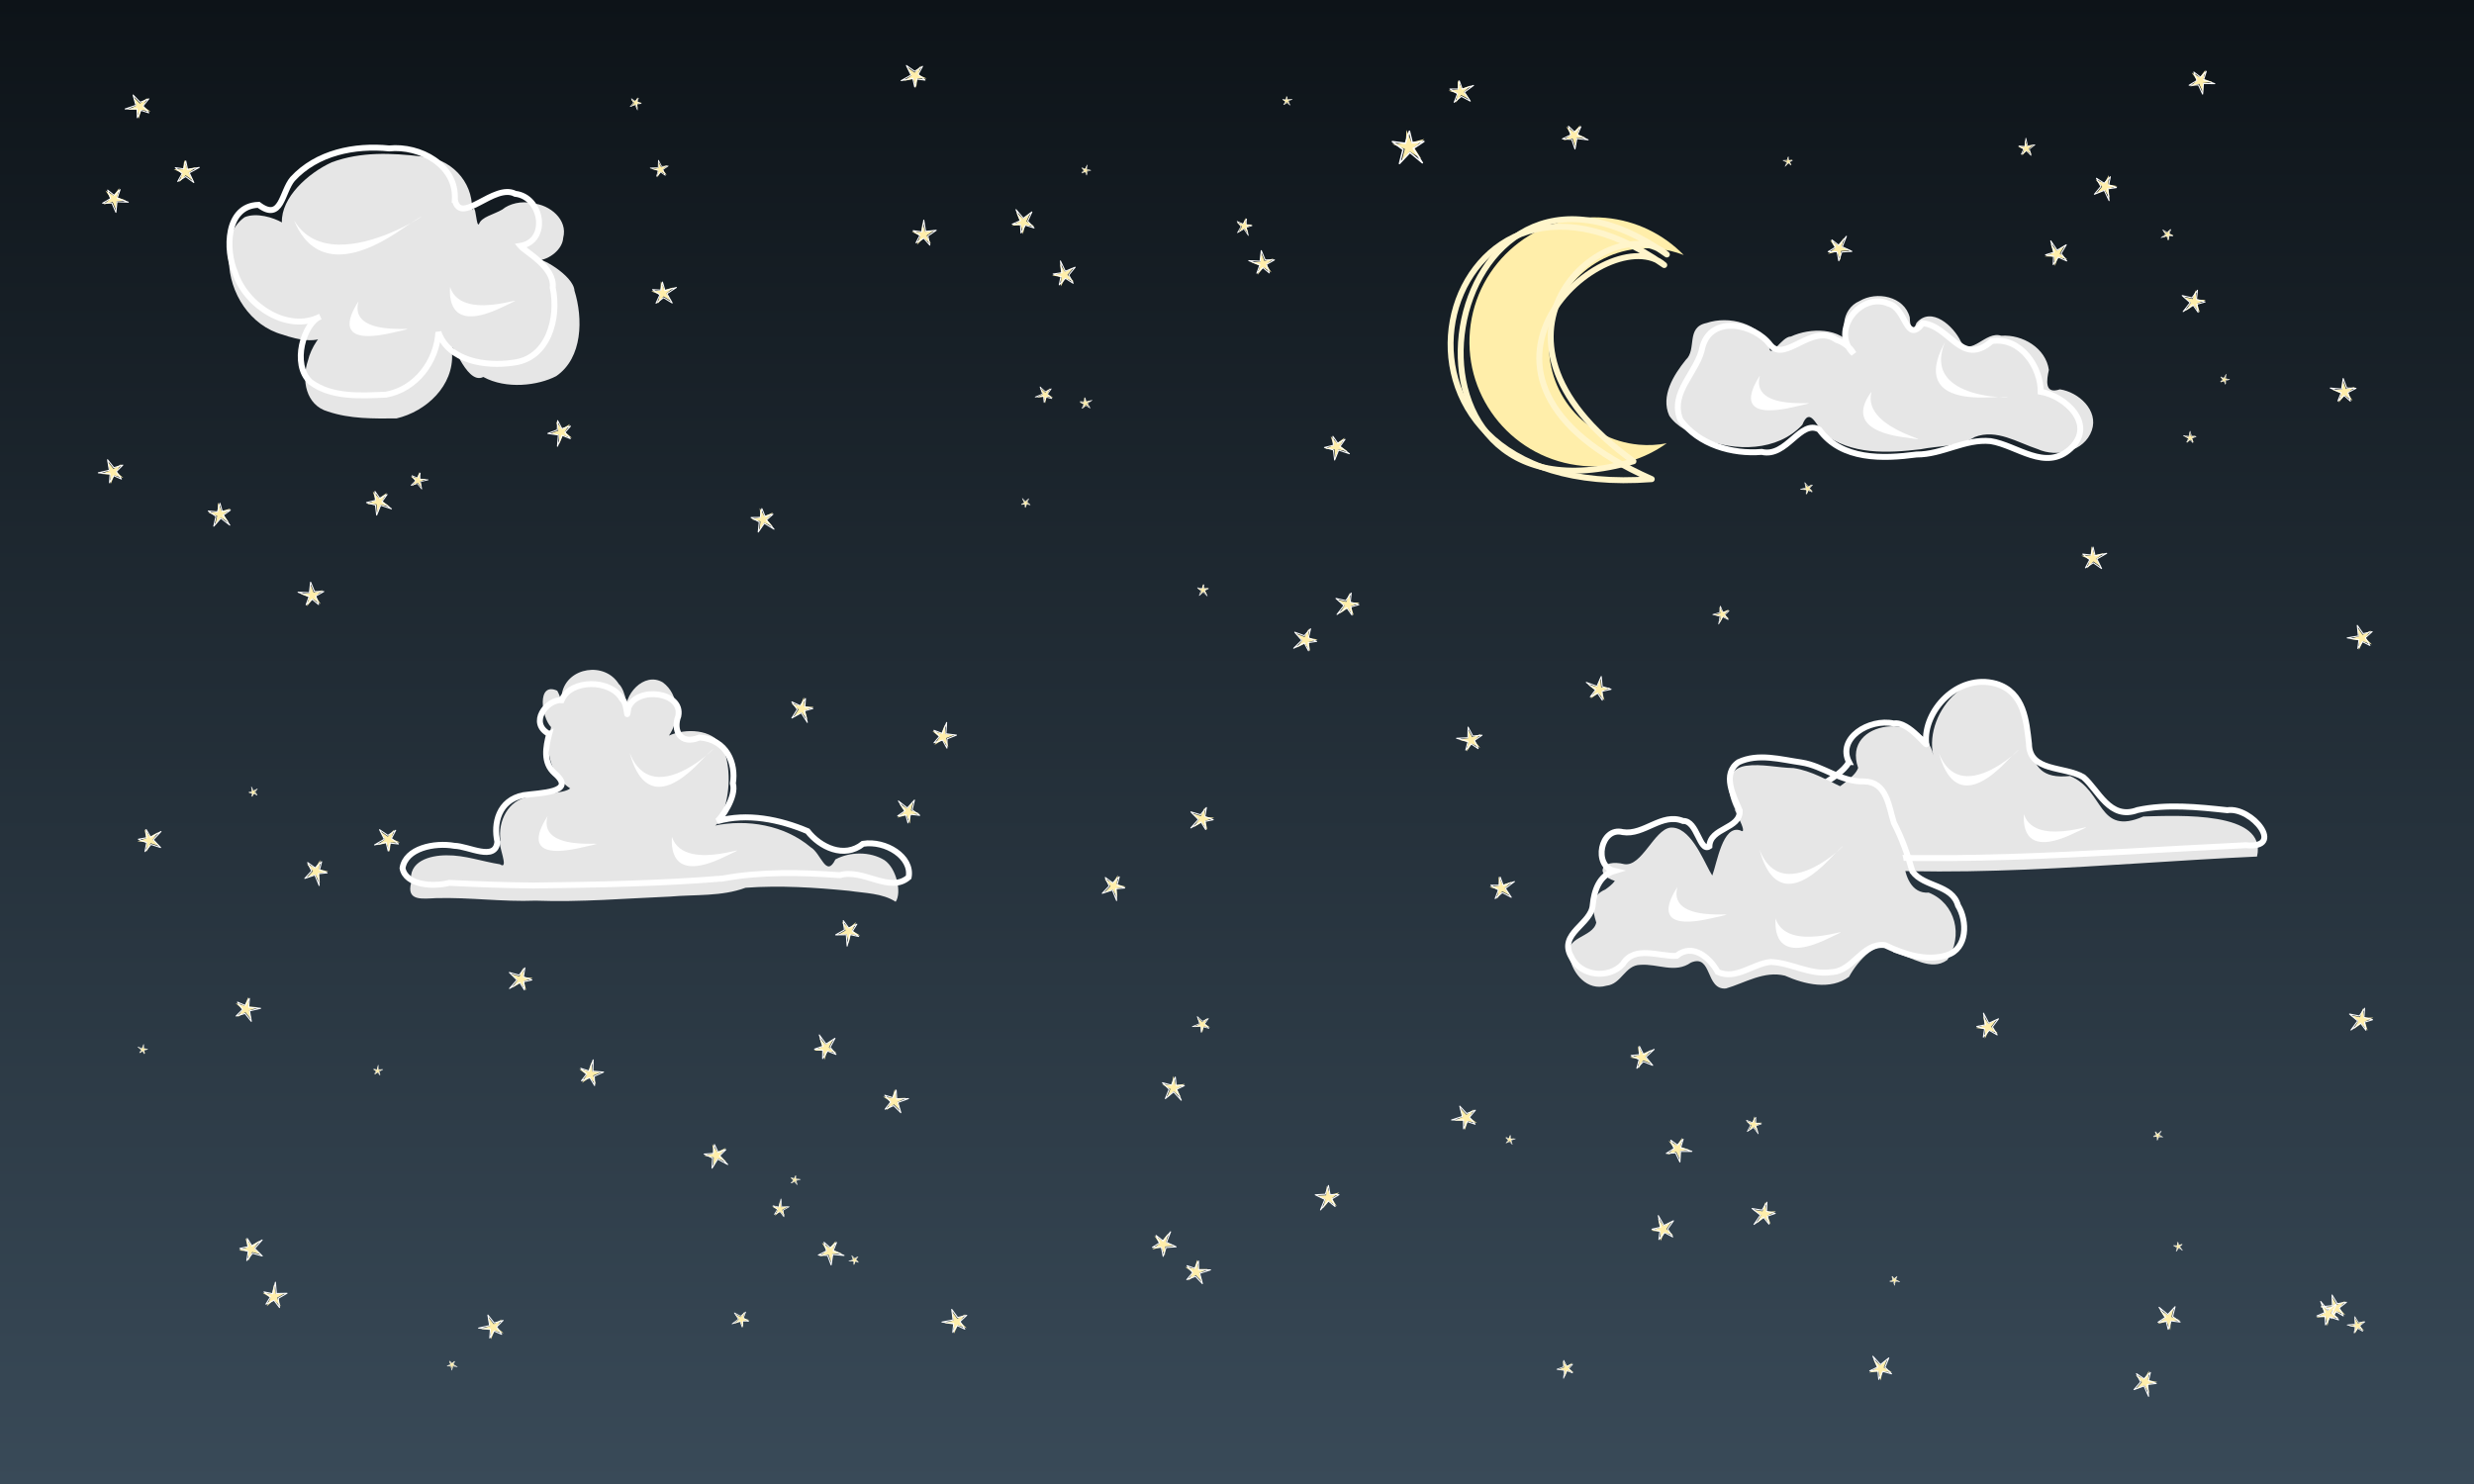 <?xml version="1.0" encoding="UTF-8" standalone="no"?>
<!-- Created with Inkscape (http://www.inkscape.org/) -->

<svg
   xmlns:dc="http://purl.org/dc/elements/1.1/"
   xmlns:cc="http://creativecommons.org/ns#"
   xmlns:rdf="http://www.w3.org/1999/02/22-rdf-syntax-ns#"
   xmlns:svg="http://www.w3.org/2000/svg"
   xmlns="http://www.w3.org/2000/svg"
   xmlns:xlink="http://www.w3.org/1999/xlink"
   xmlns:sodipodi="http://sodipodi.sourceforge.net/DTD/sodipodi-0.dtd"
   xmlns:inkscape="http://www.inkscape.org/namespaces/inkscape"
   width="2500"
   height="1500.182"
   id="svg4293"
   version="1.1"
   inkscape:version="0.47 r22583"
   sodipodi:docname="sky1.svgz"
   inkscape:export-filename="/home/yekcim/Bureau/sky1.png"
   inkscape:export-xdpi="90"
   inkscape:export-ydpi="90">
  <defs
     id="defs4295">
    <inkscape:perspective
       sodipodi:type="inkscape:persp3d"
       inkscape:vp_x="0 : 750.091 : 1"
       inkscape:vp_y="0 : 1000 : 0"
       inkscape:vp_z="2500 : 750.091 : 1"
       inkscape:persp3d-origin="1250 : 500.06067 : 1"
       id="perspective159" />
    <linearGradient
       inkscape:collect="always"
       xlink:href="#linearGradient4847"
       id="linearGradient4853"
       x1="-405.587"
       y1="1363.918"
       x2="-405.587"
       y2="-136.264"
       gradientUnits="userSpaceOnUse"
       gradientTransform="translate(2678.688,-1572.273)" />
    <linearGradient
       id="linearGradient4847">
      <stop
         style="stop-color:#394a58;stop-opacity:1;"
         offset="0"
         id="stop4849" />
      <stop
         style="stop-color:#0d1318;stop-opacity:1;"
         offset="1"
         id="stop4851" />
    </linearGradient>
    <filter
       color-interpolation-filters="sRGB"
       inkscape:collect="always"
       id="filter4102-5">
      <feGaussianBlur
         inkscape:collect="always"
         stdDeviation="6.187"
         id="feGaussianBlur4104-8" />
    </filter>
    <filter
       inkscape:collect="always"
       id="filter4094"
       x="-0.042"
       width="1.084"
       y="-0.106"
       height="1.211"
       color-interpolation-filters="sRGB">
      <feGaussianBlur
         inkscape:collect="always"
         stdDeviation="8.465"
         id="feGaussianBlur4096" />
    </filter>
    <filter
       inkscape:collect="always"
       id="filter4090"
       x="-0.041"
       width="1.082"
       y="-0.112"
       height="1.223"
       color-interpolation-filters="sRGB">
      <feGaussianBlur
         inkscape:collect="always"
         stdDeviation="7.374"
         id="feGaussianBlur4092" />
    </filter>
    <filter
       color-interpolation-filters="sRGB"
       inkscape:collect="always"
       id="filter4086-2">
      <feGaussianBlur
         inkscape:collect="always"
         stdDeviation="7.71"
         id="feGaussianBlur4088-3" />
    </filter>
    <filter
       inkscape:collect="always"
       id="filter4086"
       color-interpolation-filters="sRGB">
      <feGaussianBlur
         inkscape:collect="always"
         stdDeviation="7.71"
         id="feGaussianBlur4088" />
    </filter>
  </defs>
  <sodipodi:namedview
     id="base"
     pagecolor="#ffffff"
     bordercolor="#666666"
     borderopacity="1.0"
     inkscape:pageopacity="0.0"
     inkscape:pageshadow="2"
     inkscape:zoom="0.45794443"
     inkscape:cx="1250"
     inkscape:cy="750.091"
     inkscape:document-units="px"
     inkscape:current-layer="layer1"
     showgrid="false"
     inkscape:window-width="1280"
     inkscape:window-height="951"
     inkscape:window-x="0"
     inkscape:window-y="24"
     inkscape:window-maximized="1" />
  <g
     inkscape:label="Calque 1"
     inkscape:groupmode="layer"
     id="layer1"
     transform="translate(830,203.443)">
    <g
       transform="translate(-1853.101,1505.094)"
       id="g5414">
      <rect
         y="-1708.537"
         x="1023.101"
         height="1500.182"
         width="2500"
         id="rect4401"
         style="color:#000000;fill:url(#linearGradient4853);fill-opacity:1;fill-rule:nonzero;stroke:none;stroke-width:6;marker:none;visibility:visible;display:inline;overflow:visible;enable-background:accumulate" />
      <g
         inkscape:tile-y0="-65.230574"
         inkscape:tile-x0="-1538.5158"
         inkscape:tile-h="49.48584"
         inkscape:tile-w="46.787022"
         inkscape:tile-cy="-41.27536"
         inkscape:tile-cx="-1514.7821"
         transform="matrix(0.34,0,0,0.34,2579.601,-1880.859)"
         id="g4622">
        <path
           sodipodi:type="star"
           style="color:#000000;fill:#ffeeaa;fill-opacity:1;fill-rule:nonzero;stroke:none;stroke-width:6;marker:none;visibility:visible;display:inline;overflow:visible;filter:url(#filter4102-5);enable-background:accumulate"
           id="path4597"
           sodipodi:sides="5"
           sodipodi:cx="-480.2775"
           sodipodi:cy="852.24652"
           sodipodi:r1="141.50311"
           sodipodi:r2="40.773224"
           sodipodi:arg1="0.78539816"
           sodipodi:arg2="1.4137167"
           inkscape:flatsided="false"
           inkscape:rounded="0"
           inkscape:randomized="0"
           d="m -380.22,952.304 -93.679,-59.787 -70.619,85.809 27.912,-107.57 -103.432,-40.647 110.93,-6.695 6.695,-110.93 40.647,103.432 107.57,-27.912 -85.809,70.619 59.787,93.679 z"
           transform="matrix(0.357,0,0,0.357,-218.29,638.874)" />
        <path
           style="color:#000000;fill:none;stroke:#ffffff;stroke-width:4.408;stroke-linecap:butt;stroke-linejoin:round;stroke-miterlimit:4;stroke-opacity:1;stroke-dasharray:none;stroke-dashoffset:0;marker:none;visibility:visible;display:inline;overflow:visible;enable-background:accumulate"
           d="m -389.027,896.888 -12.056,36.031 -38.489,-5.042 31.631,23.616 -10.621,41.482 30.937,-32.912 37.015,30.647 -26.954,-42.37 31.523,-20.942 -34.531,4.068 -8.456,-34.577 z"
           id="path4599"
           sodipodi:nodetypes="ccccccccccc" />
      </g>
      <use
         height="1052.362"
         width="744.094"
         style="fill:#a40000;stroke:#a40000;stroke-width:3.571"
         id="use4626"
         transform="matrix(-0.262,-0.098,0.098,-0.262,2073.021,-1076.65)"
         xlink:href="#g4622"
         inkscape:tiled-clone-of="#g4622"
         y="0"
         x="0" />
      <use
         height="1052.362"
         width="744.094"
         style="fill:#a40f00;stroke:#a40f00;stroke-width:1.429"
         id="use4628"
         transform="matrix(-0.069,0.697,-0.697,-0.069,1424.019,-2874.758)"
         xlink:href="#g4622"
         inkscape:tiled-clone-of="#g4622"
         y="0"
         x="0" />
      <use
         height="1052.362"
         width="744.094"
         style="fill:#a41e00;stroke:#a41e00;stroke-width:1.429"
         id="use4630"
         transform="matrix(0.538,-0.448,0.448,0.538,2100.79,1388.18)"
         xlink:href="#g4622"
         inkscape:tiled-clone-of="#g4622"
         y="0"
         x="0" />
      <use
         height="1052.362"
         width="744.094"
         style="fill:#a42c00;stroke:#a42c00;stroke-width:3.571"
         id="use4632"
         transform="matrix(0.107,-0.259,0.259,0.107,2465.609,-805.844)"
         xlink:href="#g4622"
         inkscape:tiled-clone-of="#g4622"
         y="0"
         x="0" />
      <use
         height="1052.362"
         width="744.094"
         style="fill:#a43b00;stroke:#a43b00;stroke-width:2.041"
         id="use4634"
         transform="matrix(-0.367,0.325,-0.325,-0.367,2081.39,-2905.008)"
         xlink:href="#g4622"
         inkscape:tiled-clone-of="#g4622"
         y="0"
         x="0" />
      <use
         height="1052.362"
         width="744.094"
         style="fill:#a44a00;stroke:#a44a00;stroke-width:1.429"
         id="use4636"
         transform="matrix(-0.646,-0.269,0.269,-0.646,5032.201,-1020.034)"
         xlink:href="#g4622"
         inkscape:tiled-clone-of="#g4622"
         y="0"
         x="0" />
      <use
         height="1052.362"
         width="744.094"
         style="fill:#a45900;stroke:#a45900;stroke-width:1.429"
         id="use4638"
         transform="matrix(-0.7,0.003,-0.003,-0.7,4922.512,-1475.313)"
         xlink:href="#g4622"
         inkscape:tiled-clone-of="#g4622"
         y="0"
         x="0" />
      <use
         height="1052.362"
         width="744.094"
         style="fill:#a46700;stroke:#a46700;stroke-width:1.429"
         id="use4640"
         transform="matrix(-0.519,0.469,-0.469,-0.519,3047.794,-2917.579)"
         xlink:href="#g4622"
         inkscape:tiled-clone-of="#g4622"
         y="0"
         x="0" />
      <use
         height="1052.362"
         width="744.094"
         style="fill:#a47600;stroke:#a47600;stroke-width:2.041"
         id="use4642"
         transform="matrix(-0.344,-0.349,0.349,-0.344,3197.53,-169.067)"
         xlink:href="#g4622"
         inkscape:tiled-clone-of="#g4622"
         y="0"
         x="0" />
      <use
         height="1052.362"
         width="744.094"
         style="fill:#a48500;stroke:#a48500;stroke-width:1.429"
         id="use4644"
         transform="matrix(-0.562,0.418,-0.418,-0.562,2061.663,-3006.157)"
         xlink:href="#g4622"
         inkscape:tiled-clone-of="#g4622"
         y="0"
         x="0" />
      <use
         height="1052.362"
         width="744.094"
         style="fill:#a40000;stroke:#a40000;stroke-width:2.041"
         id="use4646"
         transform="matrix(-0.23,0.433,-0.433,-0.23,2125.3,-2091.285)"
         xlink:href="#g4622"
         inkscape:tiled-clone-of="#g4622"
         y="0"
         x="0" />
      <use
         height="1052.362"
         width="744.094"
         style="fill:#a40f00;stroke:#a40f00;stroke-width:2.857"
         id="use4648"
         transform="matrix(-0.087,0.339,-0.339,-0.087,2897.504,-2436.673)"
         xlink:href="#g4622"
         inkscape:tiled-clone-of="#g4622"
         y="0"
         x="0" />
      <use
         height="1052.362"
         width="744.094"
         style="fill:#a41e00;stroke:#a41e00;stroke-width:1.429"
         id="use4650"
         transform="matrix(-0.659,0.235,-0.235,-0.659,3884.679,-2614.475)"
         xlink:href="#g4622"
         inkscape:tiled-clone-of="#g4622"
         y="0"
         x="0" />
      <use
         height="1052.362"
         width="744.094"
         style="fill:#a42c00;stroke:#a42c00;stroke-width:1.429"
         id="use4652"
         transform="matrix(0.245,-0.656,0.656,0.245,3561.993,843.071)"
         xlink:href="#g4622"
         inkscape:tiled-clone-of="#g4622"
         y="0"
         x="0" />
      <use
         height="1052.362"
         width="744.094"
         style="fill:#a43b00;stroke:#a43b00;stroke-width:1.429"
         id="use4654"
         transform="matrix(-0.49,-0.5,0.5,-0.49,3279.012,61.134)"
         xlink:href="#g4622"
         inkscape:tiled-clone-of="#g4622"
         y="0"
         x="0" />
      <use
         height="1052.362"
         width="744.094"
         style="fill:#a44a00;stroke:#a44a00;stroke-width:1.429"
         id="use4656"
         transform="matrix(0.018,-0.7,0.7,0.018,2324.529,1294.863)"
         xlink:href="#g4622"
         inkscape:tiled-clone-of="#g4622"
         y="0"
         x="0" />
      <use
         height="1052.362"
         width="744.094"
         style="fill:#a45900;stroke:#a45900;stroke-width:2.041"
         id="use4658"
         transform="matrix(-0.227,0.434,-0.434,-0.227,1957.612,-2725.552)"
         xlink:href="#g4622"
         inkscape:tiled-clone-of="#g4622"
         y="0"
         x="0" />
      <use
         height="1052.362"
         width="744.094"
         style="fill:#a46700;stroke:#a46700;stroke-width:1.429"
         id="use4660"
         transform="matrix(-0.689,-0.124,0.124,-0.689,3936.467,-2255.358)"
         xlink:href="#g4622"
         inkscape:tiled-clone-of="#g4622"
         y="0"
         x="0" />
      <use
         height="1052.362"
         width="744.094"
         style="fill:#a47600;stroke:#a47600;stroke-width:1.429"
         id="use4662"
         transform="matrix(-0.457,0.531,-0.531,-0.457,3699.539,-3075.865)"
         xlink:href="#g4622"
         inkscape:tiled-clone-of="#g4622"
         y="0"
         x="0" />
      <use
         height="1052.362"
         width="744.094"
         style="fill:#a48500;stroke:#a48500;stroke-width:1.429"
         id="use4664"
         transform="matrix(-0.679,-0.172,0.172,-0.679,3787.196,-1287.665)"
         xlink:href="#g4622"
         inkscape:tiled-clone-of="#g4622"
         y="0"
         x="0" />
      <use
         height="1052.362"
         width="744.094"
         style="fill:#a40000;stroke:#a40000;stroke-width:1.429"
         id="use4666"
         transform="matrix(-0.56,0.42,-0.42,-0.56,3014.351,-3343.096)"
         xlink:href="#g4622"
         inkscape:tiled-clone-of="#g4622"
         y="0"
         x="0" />
      <use
         height="1052.362"
         width="744.094"
         style="fill:#a40f00;stroke:#a40f00;stroke-width:1.429"
         id="use4668"
         transform="matrix(0.354,-0.604,0.604,0.354,2002.711,1434.582)"
         xlink:href="#g4622"
         inkscape:tiled-clone-of="#g4622"
         y="0"
         x="0" />
      <use
         height="1052.362"
         width="744.094"
         style="fill:#a41e00;stroke:#a41e00;stroke-width:3.571"
         id="use4670"
         transform="matrix(-0.057,-0.274,0.274,-0.057,3770.434,20.685)"
         xlink:href="#g4622"
         inkscape:tiled-clone-of="#g4622"
         y="0"
         x="0" />
      <use
         height="1052.362"
         width="744.094"
         style="fill:#a42c00;stroke:#a42c00;stroke-width:1.429"
         id="use4672"
         transform="matrix(0.556,-0.426,0.426,0.556,442.51,402.407)"
         xlink:href="#g4622"
         inkscape:tiled-clone-of="#g4622"
         y="0"
         x="0" />
      <use
         height="1052.362"
         width="744.094"
         style="fill:#a43b00;stroke:#a43b00;stroke-width:1.429"
         id="use4674"
         transform="matrix(0.258,-0.651,0.651,0.258,1594.784,460.777)"
         xlink:href="#g4622"
         inkscape:tiled-clone-of="#g4622"
         y="0"
         x="0" />
      <use
         height="1052.362"
         width="744.094"
         style="fill:#a44a00;stroke:#a44a00;stroke-width:1.429"
         id="use4676"
         transform="matrix(0.693,-0.101,0.101,0.693,256.123,144.842)"
         xlink:href="#g4622"
         inkscape:tiled-clone-of="#g4622"
         y="0"
         x="0" />
      <use
         height="1052.362"
         width="744.094"
         style="fill:#a45900;stroke:#a45900;stroke-width:1.429"
         id="use4678"
         transform="matrix(-0.24,0.657,-0.657,-0.24,977.686,-2841.561)"
         xlink:href="#g4622"
         inkscape:tiled-clone-of="#g4622"
         y="0"
         x="0" />
      <use
         height="1052.362"
         width="744.094"
         style="fill:#a46700;stroke:#a46700;stroke-width:1.429"
         id="use4680"
         transform="matrix(0.653,-0.252,0.252,0.653,201.075,434.044)"
         xlink:href="#g4622"
         inkscape:tiled-clone-of="#g4622"
         y="0"
         x="0" />
      <use
         height="1052.362"
         width="744.094"
         style="fill:#a47600;stroke:#a47600;stroke-width:3.571"
         id="use4682"
         transform="matrix(0.081,0.268,-0.268,0.081,2213.836,-2074.627)"
         xlink:href="#g4622"
         inkscape:tiled-clone-of="#g4622"
         y="0"
         x="0" />
      <use
         height="1052.362"
         width="744.094"
         style="fill:#a48500;stroke:#a48500;stroke-width:2.041"
         id="use4684"
         transform="matrix(-0.344,0.349,-0.349,-0.344,3702.486,-1759.134)"
         xlink:href="#g4622"
         inkscape:tiled-clone-of="#g4622"
         y="0"
         x="0" />
      <use
         height="1052.362"
         width="744.094"
         style="fill:#a40000;stroke:#a40000;stroke-width:1.429"
         id="use4686"
         transform="matrix(-0.221,-0.664,0.664,-0.221,3774.945,829)"
         xlink:href="#g4622"
         inkscape:tiled-clone-of="#g4622"
         y="0"
         x="0" />
      <use
         height="1052.362"
         width="744.094"
         style="fill:#a40f00;stroke:#a40f00;stroke-width:1.429"
         id="use4688"
         transform="matrix(-0.492,0.498,-0.498,-0.492,3810.267,-2372.602)"
         xlink:href="#g4622"
         inkscape:tiled-clone-of="#g4622"
         y="0"
         x="0" />
      <use
         height="1052.362"
         width="744.094"
         style="fill:#a41e00;stroke:#a41e00;stroke-width:1.429"
         id="use4690"
         transform="matrix(0.018,0.7,-0.7,0.018,2104.124,-3088.09)"
         xlink:href="#g4622"
         inkscape:tiled-clone-of="#g4622"
         y="0"
         x="0" />
      <use
         height="1052.362"
         width="744.094"
         style="fill:#a42c00;stroke:#a42c00;stroke-width:2.041"
         id="use4692"
         transform="matrix(0.476,0.115,-0.115,0.476,1451.135,-110.538)"
         xlink:href="#g4622"
         inkscape:tiled-clone-of="#g4622"
         y="0"
         x="0" />
      <use
         height="1052.362"
         width="744.094"
         style="fill:#a43b00;stroke:#a43b00;stroke-width:3.571"
         id="use4694"
         transform="matrix(0.157,-0.232,0.232,0.157,1803.97,296.757)"
         xlink:href="#g4622"
         inkscape:tiled-clone-of="#g4622"
         y="0"
         x="0" />
      <use
         height="1052.362"
         width="744.094"
         style="fill:#a44a00;stroke:#a44a00;stroke-width:1.429"
         id="use4696"
         transform="matrix(0.062,0.697,-0.697,0.062,1566.839,-2090.112)"
         xlink:href="#g4622"
         inkscape:tiled-clone-of="#g4622"
         y="0"
         x="0" />
      <use
         height="1052.362"
         width="744.094"
         style="fill:#a45900;stroke:#a45900;stroke-width:1.429"
         id="use4698"
         transform="matrix(0.617,0.33,-0.33,0.617,-681.964,-672.793)"
         xlink:href="#g4622"
         inkscape:tiled-clone-of="#g4622"
         y="0"
         x="0" />
      <use
         height="1052.362"
         width="744.094"
         style="fill:#a46700;stroke:#a46700;stroke-width:3.571"
         id="use4700"
         transform="matrix(0.238,-0.147,0.147,0.238,2584.324,316.33)"
         xlink:href="#g4622"
         inkscape:tiled-clone-of="#g4622"
         y="0"
         x="0" />
      <use
         height="1052.362"
         width="744.094"
         style="fill:#a47600;stroke:#a47600;stroke-width:1.429"
         id="use4702"
         transform="matrix(0.039,0.699,-0.699,0.039,2223.572,-2327.033)"
         xlink:href="#g4622"
         inkscape:tiled-clone-of="#g4622"
         y="0"
         x="0" />
      <use
         height="1052.362"
         width="744.094"
         style="fill:#a48500;stroke:#a48500;stroke-width:3.571"
         id="use4704"
         transform="matrix(0.278,-0.033,0.033,0.278,2595.532,65.797)"
         xlink:href="#g4622"
         inkscape:tiled-clone-of="#g4622"
         y="0"
         x="0" />
      <use
         height="1052.362"
         width="744.094"
         style="fill:#a40000;stroke:#a40000;stroke-width:2.041"
         id="use4706"
         transform="matrix(0.242,0.426,-0.426,0.242,1506.662,-1752.23)"
         xlink:href="#g4622"
         inkscape:tiled-clone-of="#g4622"
         y="0"
         x="0" />
      <use
         height="1052.362"
         width="744.094"
         style="fill:#a40f00;stroke:#a40f00;stroke-width:1.429"
         id="use4708"
         transform="matrix(0.614,0.336,-0.336,0.614,121.95,-676.953)"
         xlink:href="#g4622"
         inkscape:tiled-clone-of="#g4622"
         y="0"
         x="0" />
      <use
         height="1052.362"
         width="744.094"
         style="fill:#a41e00;stroke:#a41e00;stroke-width:1.429"
         id="use4710"
         transform="matrix(-0.693,-0.097,0.097,-0.693,4770.474,-1168.99)"
         xlink:href="#g4622"
         inkscape:tiled-clone-of="#g4622"
         y="0"
         x="0" />
      <use
         height="1052.362"
         width="744.094"
         style="fill:#a42c00;stroke:#a42c00;stroke-width:1.429"
         id="use4712"
         transform="matrix(0.653,-0.253,0.253,0.653,1170.647,380.795)"
         xlink:href="#g4622"
         inkscape:tiled-clone-of="#g4622"
         y="0"
         x="0" />
      <use
         height="1052.362"
         width="744.094"
         style="fill:#a43b00;stroke:#a43b00;stroke-width:2.041"
         id="use4714"
         transform="matrix(-0.385,-0.302,0.302,-0.385,4483.801,-1420.245)"
         xlink:href="#g4622"
         inkscape:tiled-clone-of="#g4622"
         y="0"
         x="0" />
      <use
         height="1052.362"
         width="744.094"
         style="fill:#a44a00;stroke:#a44a00;stroke-width:1.429"
         id="use4716"
         transform="matrix(-0.027,0.699,-0.699,-0.027,1213.608,-2633.201)"
         xlink:href="#g4622"
         inkscape:tiled-clone-of="#g4622"
         y="0"
         x="0" />
      <use
         height="1052.362"
         width="744.094"
         style="fill:#a45900;stroke:#a45900;stroke-width:1.429"
         id="use4718"
         transform="matrix(0.633,0.298,-0.298,0.633,1136.822,-1261.611)"
         xlink:href="#g4622"
         inkscape:tiled-clone-of="#g4622"
         y="0"
         x="0" />
      <use
         height="1052.362"
         width="744.094"
         style="fill:#a46700;stroke:#a46700;stroke-width:1.429"
         id="use4720"
         transform="matrix(0.162,-0.681,0.681,0.162,3206.337,1108.223)"
         xlink:href="#g4622"
         inkscape:tiled-clone-of="#g4622"
         y="0"
         x="0" />
      <use
         height="1052.362"
         width="744.094"
         style="fill:#a47600;stroke:#a47600;stroke-width:3.571"
         id="use4722"
         transform="matrix(-0.199,-0.197,0.197,-0.199,2199.028,-454.525)"
         xlink:href="#g4622"
         inkscape:tiled-clone-of="#g4622"
         y="0"
         x="0" />
      <use
         height="1052.362"
         width="744.094"
         style="fill:#a48500;stroke:#a48500;stroke-width:1.429"
         id="use4724"
         transform="matrix(0.207,0.669,-0.669,0.207,815.244,-1811.983)"
         xlink:href="#g4622"
         inkscape:tiled-clone-of="#g4622"
         y="0"
         x="0" />
      <use
         height="1052.362"
         width="744.094"
         style="fill:#a40000;stroke:#a40000;stroke-width:2.857"
         id="use4726"
         transform="matrix(0.096,-0.337,0.337,0.096,2410.751,-326.565)"
         xlink:href="#g4622"
         inkscape:tiled-clone-of="#g4622"
         y="0"
         x="0" />
      <use
         height="1052.362"
         width="744.094"
         style="fill:#a40f00;stroke:#a40f00;stroke-width:2.857"
         id="use4728"
         transform="matrix(0.312,0.158,-0.158,0.312,655.633,-1504.38)"
         xlink:href="#g4622"
         inkscape:tiled-clone-of="#g4622"
         y="0"
         x="0" />
      <use
         height="1052.362"
         width="744.094"
         style="fill:#a41e00;stroke:#a41e00;stroke-width:1.429"
         id="use4730"
         transform="matrix(-0.016,0.7,-0.7,-0.016,496.565,-2456.371)"
         xlink:href="#g4622"
         inkscape:tiled-clone-of="#g4622"
         y="0"
         x="0" />
      <use
         height="1052.362"
         width="744.094"
         style="fill:#a42c00;stroke:#a42c00;stroke-width:1.429"
         id="use4732"
         transform="matrix(-0.672,-0.196,0.196,-0.672,5051.4,-2020.434)"
         xlink:href="#g4622"
         inkscape:tiled-clone-of="#g4622"
         y="0"
         x="0" />
      <use
         height="1052.362"
         width="744.094"
         style="fill:#a43b00;stroke:#a43b00;stroke-width:1.429"
         id="use4734"
         transform="matrix(0.687,-0.137,0.137,0.687,279.654,866.32)"
         xlink:href="#g4622"
         inkscape:tiled-clone-of="#g4622"
         y="0"
         x="0" />
      <use
         height="1052.362"
         width="744.094"
         style="fill:#a44a00;stroke:#a44a00;stroke-width:1.429"
         id="use4736"
         transform="matrix(0.546,-0.438,0.438,0.546,2594.036,296.725)"
         xlink:href="#g4622"
         inkscape:tiled-clone-of="#g4622"
         y="0"
         x="0" />
      <use
         height="1052.362"
         width="744.094"
         style="fill:#a45900;stroke:#a45900;stroke-width:1.429"
         id="use4738"
         transform="matrix(-0.634,-0.296,0.296,-0.634,4111.583,-1695.383)"
         xlink:href="#g4622"
         inkscape:tiled-clone-of="#g4622"
         y="0"
         x="0" />
      <use
         height="1052.362"
         width="744.094"
         style="fill:#a46700;stroke:#a46700;stroke-width:1.429"
         id="use4740"
         transform="matrix(-0.425,0.556,-0.556,-0.425,1693.917,-2390.316)"
         xlink:href="#g4622"
         inkscape:tiled-clone-of="#g4622"
         y="0"
         x="0" />
      <use
         height="1052.362"
         width="744.094"
         style="fill:#a47600;stroke:#a47600;stroke-width:1.429"
         id="use4742"
         transform="matrix(-0.527,-0.461,0.461,-0.527,3965.008,-1165.453)"
         xlink:href="#g4622"
         inkscape:tiled-clone-of="#g4622"
         y="0"
         x="0" />
      <use
         height="1052.362"
         width="744.094"
         style="fill:#a48500;stroke:#a48500;stroke-width:2.041"
         id="use4744"
         transform="matrix(-0.114,0.476,-0.476,-0.114,1308.483,-1717.57)"
         xlink:href="#g4622"
         inkscape:tiled-clone-of="#g4622"
         y="0"
         x="0" />
      <use
         height="1052.362"
         width="744.094"
         style="fill:#a40000;stroke:#a40000;stroke-width:1.429"
         id="use4746"
         transform="matrix(0.374,-0.591,0.591,0.374,2238.638,1606.562)"
         xlink:href="#g4622"
         inkscape:tiled-clone-of="#g4622"
         y="0"
         x="0" />
      <use
         height="1052.362"
         width="744.094"
         style="fill:#a40f00;stroke:#a40f00;stroke-width:2.857"
         id="use4748"
         transform="matrix(0.349,0.032,-0.032,0.349,1334.974,-645.968)"
         xlink:href="#g4622"
         inkscape:tiled-clone-of="#g4622"
         y="0"
         x="0" />
      <use
         height="1052.362"
         width="744.094"
         style="fill:#a41e00;stroke:#a41e00;stroke-width:3.571"
         id="use4750"
         transform="matrix(-0.26,0.103,-0.103,-0.26,1642.968,-1305.165)"
         xlink:href="#g4622"
         inkscape:tiled-clone-of="#g4622"
         y="0"
         x="0" />
      <use
         height="1052.362"
         width="744.094"
         style="fill:#a42c00;stroke:#a42c00;stroke-width:1.429"
         id="use4752"
         transform="matrix(-0.688,-0.128,0.128,-0.688,5258.544,-1140.375)"
         xlink:href="#g4622"
         inkscape:tiled-clone-of="#g4622"
         y="0"
         x="0" />
      <use
         height="1052.362"
         width="744.094"
         style="fill:#a43b00;stroke:#a43b00;stroke-width:1.429"
         id="use4754"
         transform="matrix(-0.576,0.398,-0.398,-0.576,4180.596,-3184.884)"
         xlink:href="#g4622"
         inkscape:tiled-clone-of="#g4622"
         y="0"
         x="0" />
      <use
         height="1052.362"
         width="744.094"
         style="fill:#a44a00;stroke:#a44a00;stroke-width:1.429"
         id="use4756"
         transform="matrix(-0.7,0.015,-0.015,-0.7,3630.102,-2016.627)"
         xlink:href="#g4622"
         inkscape:tiled-clone-of="#g4622"
         y="0"
         x="0" />
      <use
         height="1052.362"
         width="744.094"
         style="fill:#a45900;stroke:#a45900;stroke-width:2.857"
         id="use4758"
         transform="matrix(-0.202,0.286,-0.286,-0.202,2897.825,-2229.55)"
         xlink:href="#g4622"
         inkscape:tiled-clone-of="#g4622"
         y="0"
         x="0" />
      <use
         height="1052.362"
         width="744.094"
         style="fill:#a46700;stroke:#a46700;stroke-width:1.429"
         id="use4760"
         transform="matrix(0.694,0.094,-0.094,0.694,364.146,243.819)"
         xlink:href="#g4622"
         inkscape:tiled-clone-of="#g4622"
         y="0"
         x="0" />
      <use
         height="1052.362"
         width="744.094"
         style="fill:#a47600;stroke:#a47600;stroke-width:3.571"
         id="use4762"
         transform="matrix(-0.279,-0.022,0.022,-0.279,2776.568,-1581.45)"
         xlink:href="#g4622"
         inkscape:tiled-clone-of="#g4622"
         y="0"
         x="0" />
      <use
         height="1052.362"
         width="744.094"
         style="fill:#a48500;stroke:#a48500;stroke-width:2.041"
         id="use4764"
         transform="matrix(0.294,-0.392,0.392,0.294,1337.64,194.888)"
         xlink:href="#g4622"
         inkscape:tiled-clone-of="#g4622"
         y="0"
         x="0" />
      <use
         height="1052.362"
         width="744.094"
         style="fill:#a40000;stroke:#a40000;stroke-width:2.041"
         id="use4766"
         transform="matrix(0.279,0.403,-0.403,0.279,1294.387,-876.129)"
         xlink:href="#g4622"
         inkscape:tiled-clone-of="#g4622"
         y="0"
         x="0" />
      <use
         height="1052.362"
         width="744.094"
         style="fill:#a40f00;stroke:#a40f00;stroke-width:1.429"
         id="use4768"
         transform="matrix(0.088,-0.694,0.694,0.088,3549.67,1195.544)"
         xlink:href="#g4622"
         inkscape:tiled-clone-of="#g4622"
         y="0"
         x="0" />
      <use
         height="1052.362"
         width="744.094"
         style="fill:#a41e00;stroke:#a41e00;stroke-width:1.429"
         id="use4770"
         transform="matrix(0.022,0.7,-0.7,0.022,1239.241,-2775.777)"
         xlink:href="#g4622"
         inkscape:tiled-clone-of="#g4622"
         y="0"
         x="0" />
      <use
         height="1052.362"
         width="744.094"
         style="fill:#a42c00;stroke:#a42c00;stroke-width:1.429"
         id="use4772"
         transform="matrix(-0.367,0.596,-0.596,-0.367,1132.332,-3631.46)"
         xlink:href="#g4622"
         inkscape:tiled-clone-of="#g4622"
         y="0"
         x="0" />
      <use
         height="1052.362"
         width="744.094"
         style="fill:#a43b00;stroke:#a43b00;stroke-width:1.429"
         id="use4774"
         transform="matrix(0.626,0.314,-0.314,0.626,1169.225,-103.195)"
         xlink:href="#g4622"
         inkscape:tiled-clone-of="#g4622"
         y="0"
         x="0" />
      <use
         height="1052.362"
         width="744.094"
         style="fill:#a44a00;stroke:#a44a00;stroke-width:1.429"
         id="use4776"
         transform="matrix(-0.251,0.654,-0.654,-0.251,1541.527,-3623.676)"
         xlink:href="#g4622"
         inkscape:tiled-clone-of="#g4622"
         y="0"
         x="0" />
      <use
         height="1052.362"
         width="744.094"
         style="fill:#a45900;stroke:#a45900;stroke-width:1.429"
         id="use4778"
         transform="matrix(0.587,-0.382,0.382,0.587,1773.456,279.003)"
         xlink:href="#g4622"
         inkscape:tiled-clone-of="#g4622"
         y="0"
         x="0" />
      <use
         height="1052.362"
         width="744.094"
         style="fill:#a46700;stroke:#a46700;stroke-width:1.429"
         id="use4780"
         transform="matrix(0.041,-0.699,0.699,0.041,2164.176,915.064)"
         xlink:href="#g4622"
         inkscape:tiled-clone-of="#g4622"
         y="0"
         x="0" />
      <use
         height="1052.362"
         width="744.094"
         style="fill:#a47600;stroke:#a47600;stroke-width:3.571"
         id="use4782"
         transform="matrix(-0.145,-0.239,0.239,-0.145,2847.643,-1177.654)"
         xlink:href="#g4622"
         inkscape:tiled-clone-of="#g4622"
         y="0"
         x="0" />
      <use
         height="1052.362"
         width="744.094"
         style="fill:#a48500;stroke:#a48500;stroke-width:1.429"
         id="use4784"
         transform="matrix(-0.445,0.54,-0.54,-0.445,2236.084,-2387.921)"
         xlink:href="#g4622"
         inkscape:tiled-clone-of="#g4622"
         y="0"
         x="0" />
      <use
         height="1052.362"
         width="744.094"
         style="fill:#a40000;stroke:#a40000;stroke-width:2.041"
         id="use4786"
         transform="matrix(0.47,0.137,-0.137,0.47,916.644,-1081.934)"
         xlink:href="#g4622"
         inkscape:tiled-clone-of="#g4622"
         y="0"
         x="0" />
      <use
         height="1052.362"
         width="744.094"
         style="fill:#a40f00;stroke:#a40f00;stroke-width:3.571"
         id="use4788"
         transform="matrix(0.244,-0.138,0.138,0.244,1097.979,389.357)"
         xlink:href="#g4622"
         inkscape:tiled-clone-of="#g4622"
         y="0"
         x="0" />
      <use
         height="1052.362"
         width="744.094"
         style="fill:#a41e00;stroke:#a41e00;stroke-width:1.429"
         id="use4790"
         transform="matrix(-0.436,-0.548,0.548,-0.436,3541.325,37.891)"
         xlink:href="#g4622"
         inkscape:tiled-clone-of="#g4622"
         y="0"
         x="0" />
      <use
         height="1052.362"
         width="744.094"
         style="fill:#a42c00;stroke:#a42c00;stroke-width:1.429"
         id="use4792"
         transform="matrix(-0.424,0.557,-0.557,-0.424,1305.633,-3255.724)"
         xlink:href="#g4622"
         inkscape:tiled-clone-of="#g4622"
         y="0"
         x="0" />
      <use
         height="1052.362"
         width="744.094"
         style="fill:#a43b00;stroke:#a43b00;stroke-width:2.857"
         id="use4794"
         transform="matrix(-0.301,0.178,-0.178,-0.301,3695.126,-2171.044)"
         xlink:href="#g4622"
         inkscape:tiled-clone-of="#g4622"
         y="0"
         x="0" />
      <use
         height="1052.362"
         width="744.094"
         style="fill:#a44a00;stroke:#a44a00;stroke-width:1.429"
         id="use4796"
         transform="matrix(-0.216,-0.666,0.666,-0.216,4448.675,-164.578)"
         xlink:href="#g4622"
         inkscape:tiled-clone-of="#g4622"
         y="0"
         x="0" />
      <use
         height="1052.362"
         width="744.094"
         style="fill:#a45900;stroke:#a45900;stroke-width:1.429"
         id="use4798"
         transform="matrix(-0.377,0.59,-0.59,-0.377,2506.553,-2610.279)"
         xlink:href="#g4622"
         inkscape:tiled-clone-of="#g4622"
         y="0"
         x="0" />
      <use
         height="1052.362"
         width="744.094"
         style="fill:#a46700;stroke:#a46700;stroke-width:1.429"
         id="use4800"
         transform="matrix(0.485,0.505,-0.505,0.485,-93.865,-1245.954)"
         xlink:href="#g4622"
         inkscape:tiled-clone-of="#g4622"
         y="0"
         x="0" />
      <use
         height="1052.362"
         width="744.094"
         style="fill:#a47600;stroke:#a47600;stroke-width:1.429"
         id="use4802"
         transform="matrix(0.4,0.574,-0.574,0.4,-284.006,-2052.137)"
         xlink:href="#g4622"
         inkscape:tiled-clone-of="#g4622"
         y="0"
         x="0" />
      <use
         height="1052.362"
         width="744.094"
         style="fill:#a48500;stroke:#a48500;stroke-width:1.429"
         id="use4804"
         transform="matrix(-0.655,-0.248,0.248,-0.655,4693.289,-880.959)"
         xlink:href="#g4622"
         inkscape:tiled-clone-of="#g4622"
         y="0"
         x="0" />
      <use
         height="1052.362"
         width="744.094"
         style="fill:#a40000;stroke:#a40000;stroke-width:1.429"
         id="use4806"
         transform="matrix(0.667,0.214,-0.214,0.667,-132.601,-475.038)"
         xlink:href="#g4622"
         inkscape:tiled-clone-of="#g4622"
         y="0"
         x="0" />
      <use
         height="1052.362"
         width="744.094"
         style="fill:#a40f00;stroke:#a40f00;stroke-width:1.429"
         id="use4808"
         transform="matrix(0.165,-0.68,0.68,0.165,3156.066,305.653)"
         xlink:href="#g4622"
         inkscape:tiled-clone-of="#g4622"
         y="0"
         x="0" />
      <use
         height="1052.362"
         width="744.094"
         style="fill:#a41e00;stroke:#a41e00;stroke-width:1.429"
         id="use4810"
         transform="matrix(0.7,-0.024,0.024,0.7,-429.937,-37.904)"
         xlink:href="#g4622"
         inkscape:tiled-clone-of="#g4622"
         y="0"
         x="0" />
      <use
         height="1052.362"
         width="744.094"
         style="fill:#a42c00;stroke:#a42c00;stroke-width:1.429"
         id="use4812"
         transform="matrix(0.424,-0.557,0.557,0.424,1103.232,1335.755)"
         xlink:href="#g4622"
         inkscape:tiled-clone-of="#g4622"
         y="0"
         x="0" />
      <use
         height="1052.362"
         width="744.094"
         style="fill:#a43b00;stroke:#a43b00;stroke-width:3.571"
         id="use4814"
         transform="matrix(0.144,-0.24,0.24,0.144,2570.696,255.392)"
         xlink:href="#g4622"
         inkscape:tiled-clone-of="#g4622"
         y="0"
         x="0" />
      <use
         height="1052.362"
         width="744.094"
         style="fill:#a44a00;stroke:#a44a00;stroke-width:3.571"
         id="use4816"
         transform="matrix(-0.143,-0.24,0.24,-0.143,3995.079,-960.668)"
         xlink:href="#g4622"
         inkscape:tiled-clone-of="#g4622"
         y="0"
         x="0" />
      <use
         height="1052.362"
         width="744.094"
         style="fill:#a45900;stroke:#a45900;stroke-width:1.429"
         id="use4818"
         transform="matrix(0.578,-0.395,0.395,0.578,1063.782,1424.758)"
         xlink:href="#g4622"
         inkscape:tiled-clone-of="#g4622"
         y="0"
         x="0" />
      <use
         height="1052.362"
         width="744.094"
         style="fill:#a46700;stroke:#a46700;stroke-width:1.429"
         id="use4820"
         transform="matrix(-0.41,-0.567,0.567,-0.41,3863.902,-216.265)"
         xlink:href="#g4622"
         inkscape:tiled-clone-of="#g4622"
         y="0"
         x="0" />
      <use
         height="1052.362"
         width="744.094"
         style="fill:#a47600;stroke:#a47600;stroke-width:3.571"
         id="use4822"
         transform="matrix(-0.137,0.244,-0.244,-0.137,1841.145,-1245.578)"
         xlink:href="#g4622"
         inkscape:tiled-clone-of="#g4622"
         y="0"
         x="0" />
      <use
         height="1052.362"
         width="744.094"
         style="fill:#a48500;stroke:#a48500;stroke-width:1.429"
         id="use4824"
         transform="matrix(0.206,-0.669,0.669,0.206,2232.695,546.128)"
         xlink:href="#g4622"
         inkscape:tiled-clone-of="#g4622"
         y="0"
         x="0" />
      <path
         transform="matrix(1.08,0.097,-0.097,1.078,3187.246,-2459.43)"
         id="path4321"
         d="m -417.43,938.361 c -64.24,0 -116.312,52.072 -116.312,116.312 0,64.24 52.072,116.313 116.312,116.313 28.918,0 55.371,-10.567 75.719,-28.031 -8.153,2.369 -16.77,3.625 -25.688,3.625 -50.764,0 -91.906,-41.142 -91.906,-91.906 0,-50.764 41.142,-91.906 91.906,-91.906 8.941,0 17.577,1.275 25.75,3.656 -20.356,-17.497 -46.833,-28.062 -75.781,-28.062 z"
         style="color:#000000;fill:#ffeeaa;fill-opacity:1;fill-rule:nonzero;stroke:none;stroke-width:4.486;marker:none;visibility:visible;display:inline;overflow:visible;filter:url(#filter4102-5);enable-background:accumulate" />
      <path
         sodipodi:nodetypes="ccc"
         id="path4356"
         d="m 2707.495,-1451.296 c -54.953,-49.026 -214.074,78.973 -33.761,209.037 -272.764,79.389 -198.437,-371.777 33.761,-209.037 z"
         style="color:#000000;fill:none;stroke:#fff5cb;stroke-width:6;stroke-linecap:round;stroke-linejoin:round;stroke-miterlimit:4;stroke-opacity:1;stroke-dasharray:none;stroke-dashoffset:0;marker:none;visibility:visible;display:inline;overflow:visible;enable-background:accumulate" />
      <path
         sodipodi:nodetypes="ccc"
         id="path4356-8"
         d="m 2704.842,-1440.615 c -54.953,-49.026 -247.058,112.714 -12.637,216.373 -320.952,24.76 -219.561,-379.113 12.637,-216.373 z"
         style="color:#000000;fill:none;stroke:#fff5cb;stroke-width:6;stroke-linecap:round;stroke-linejoin:round;stroke-miterlimit:4;stroke-opacity:1;stroke-dasharray:none;stroke-dashoffset:0;marker:none;visibility:visible;display:inline;overflow:visible;enable-background:accumulate" />
      <g
         transform="translate(2707.414,-1545.757)"
         id="g3190">
        <path
           style="color:#000000;fill:#e6e6e6;fill-opacity:1;fill-rule:nonzero;stroke:none;stroke-width:1px;marker:none;visibility:visible;display:inline;overflow:visible;filter:url(#filter4094);enable-background:accumulate"
           d="m 193.352,613.363 c -17.156,-49.346 68.117,-57.476 75.888,-12.586 -9.923,-44.925 42.024,-101.031 83.52,-62.121 25.772,31.155 -2.516,89.119 54.754,82.922 35.101,14.635 27.496,61.1 74.035,40.94 35.305,-0.945 125.526,-5.742 114.887,40.48 -155.139,7.029 -311.999,25.789 -467.43,6.909 -65.014,-3.549 88.827,8.106 27.008,-20.991 -30.289,-39.571 30.833,-56.071 37.339,-75.552 z"
           id="path3089" />
        <path
           style="color:#000000;fill:none;stroke:#ffffff;stroke-width:6;stroke-linecap:butt;stroke-linejoin:miter;stroke-miterlimit:4;stroke-opacity:1;stroke-dasharray:none;stroke-dashoffset:0;marker:none;visibility:visible;display:inline;overflow:visible;enable-background:accumulate"
           d="m 184.163,607.581 c -12.364,-24.075 20.281,-44.506 45.259,-39.083 15.662,-2.666 35.91,27.583 32.63,19.791 -2.947,-32.349 31.703,-70.779 70.635,-59.986 28.708,8.625 30.686,38.137 33.281,60.576 0.326,28.781 35.51,22.46 54.95,33.866 15.412,13.221 26.593,43.812 54.81,33.244 29.468,-6.343 60.779,-3.059 90.607,0.16 24.871,-3.855 59.538,39.494 18.591,35.402 -159.043,7.637 -319.022,22.187 -477.952,5.141 -0.183,-0.857 71.412,3.987 43.61,-15.705 -22.351,-13.18 -14.358,-40.769 7.001,-50.857 9.686,-6.634 20.655,-12.702 26.578,-22.551 z"
           id="path3089-0" />
        <path
           id="path2875-0"
           d="m 360.891,660.335 c -1.054,15.675 3.162,41.277 49.011,19.855 45.849,-21.422 -36.363,18.287 -49.011,-19.855 z"
           style="fill:#ffffff;fill-opacity:1;stroke:none" />
        <path
           sodipodi:nodetypes="csc"
           style="fill:#ffffff;fill-opacity:1;stroke:none"
           d="m 275.015,598.453 c 5.843,22.273 22.238,56.126 67.763,8.93 45.01,-46.662 -41.317,58.512 -67.763,-8.93 z"
           id="path2873-8" />
        <path
           id="path2871-9"
           d="m 171.248,650.5 c -10.125,15.451 -21.467,41.95 31.234,30.279 52.701,-11.671 -42.559,10.554 -31.234,-30.279 z"
           style="fill:#ffffff;fill-opacity:1;stroke:none" />
      </g>
      <g
         transform="translate(2913.823,-1582.279)"
         id="g4075">
        <path
           style="color:#000000;fill:#e6e6e6;fill-opacity:1;fill-rule:nonzero;stroke:none;stroke-width:1px;marker:none;visibility:visible;display:inline;overflow:visible;filter:url(#filter4090);enable-background:accumulate"
           d="m -18.399,224.776 c -13.748,-13.116 -11.778,-38.736 6.66,-46.717 17.357,-10.438 45.435,-4.837 50.839,16.487 0.3,8.336 2.134,18.124 6.888,5.495 15.015,-17.328 37.554,3.609 44.602,18.605 10.234,16.399 25.168,-10.934 40.927,-5.534 21.563,-1.532 45.088,12.405 48.17,34.555 -2.264,10.279 -4.748,25.015 11.166,19.611 18.983,2.838 39.248,21.32 32.191,41.573 -7.48,21.365 -35.29,27.586 -54.653,18.865 -20.274,-6.657 -41.535,-20.694 -63.502,-12.279 -16.311,10.044 -36.498,8.75 -54.759,12.396 -32.911,4.007 -70.867,5.869 -98.046,-16.108 -7.417,-7.834 -14.139,-27.335 -21.508,-8.617 -25.164,27.141 -68.091,27.234 -100.559,14.068 -12.337,-5.75 -26.228,-11.743 -33.958,-23.278 -8.867,-19.908 4.389,-41.099 16.697,-56.371 11.516,-10.552 -0.227,-32.907 20.87,-37.273 22.556,-7.685 54.136,0.034 63.35,23.617 0.726,14.238 12.564,-10.04 22.004,-9.973 19.523,-8.932 50.146,-9.527 62.619,10.878 z"
           id="path3969" />
        <path
           style="color:#000000;fill:none;stroke:#ffffff;stroke-width:6;stroke-linecap:butt;stroke-linejoin:miter;stroke-miterlimit:4;stroke-opacity:1;stroke-dasharray:none;stroke-dashoffset:0;marker:none;visibility:visible;display:inline;overflow:visible;enable-background:accumulate"
           d="m -17.634,231.131 c -24.039,-23.097 7.419,-62.743 35.334,-50.445 18.178,4.507 17.483,41.925 34.494,19.727 27.585,2.794 39.369,44.723 69.721,18.091 29.78,-4.535 49.793,27.229 49.513,51.18 24.786,4.363 56.091,32.825 30.377,57.322 -25.53,23.702 -54.302,-3.152 -80.936,-7.383 -26.039,-2.581 -48.798,13.683 -74.941,13.526 -33.588,4.496 -75.745,5.979 -98.273,-25.219 -19.173,-10.686 -32.849,28.607 -58.158,22.59 -29.615,2.56 -63.785,-7.212 -82.181,-32.417 -11.35,-28.15 18.03,-48.405 22.447,-74.099 9.226,-32.195 52.362,-23.042 68.445,-1.525 15.06,18.363 42.274,-22.773 66.75,-5.245 7.126,2.395 13.621,7.057 17.408,13.897 z"
           id="path3969-9" />
        <path
           id="path2875-1"
           d="M 0.483,269.672 C -9.588,282.88 -20.848,307.89 31.73,315.539 84.307,323.188 -10.727,310.616 0.483,269.672 z"
           style="fill:#ffffff;fill-opacity:1;stroke:none" />
        <path
           sodipodi:nodetypes="csc"
           style="fill:#ffffff;fill-opacity:1;stroke:none"
           d="m 74.755,219.499 c -11.845,21.254 -24.155,59.002 44.821,55.91 68.196,-3.057 -74.055,14.788 -44.821,-55.91 z"
           id="path2873-2" />
        <path
           id="path2871-4"
           d="m -112.336,253.434 c -10.614,16.336 -22.503,44.353 32.741,32.013 55.244,-12.34 -44.613,11.158 -32.741,-32.013 z"
           style="fill:#ffffff;fill-opacity:1;stroke:none" />
      </g>
      <g
         transform="translate(1713.045,-1967.811)"
         id="g4278">
        <path
           style="color:#000000;fill:#e6e6e6;fill-opacity:1;fill-rule:nonzero;stroke:none;stroke-width:1px;marker:none;visibility:visible;display:inline;overflow:visible;filter:url(#filter4086-2);enable-background:accumulate"
           d="m -1118.113,1213.671 c -24.616,-24.874 -37.134,-117.025 15.636,-93.245 9.593,16.693 11.2,39.254 12.096,5.984 14.197,-67.04 109.115,-80.725 144.51,-23.267 18.436,15.716 27.464,81.079 18.337,76.234 -8.247,-47.39 45.907,-109.04 93.865,-80.167 41.855,30.887 43.839,95.442 15.575,136.099 42.345,-18.992 109.243,-17.428 136.74,27.438 21.552,55.029 19.395,119.237 -0.885,174.199 4.6,25.524 -64.706,53.994 -20.624,28.944 83.942,-17.718 179.082,-1.511 245.467,55.042 26.488,15.368 39.284,79.9 62.943,31.26 37.286,-20.179 88.287,-20.697 124.796,1.781 30.734,20.697 44.606,83.45 28.623,106.565 -34.036,-22.194 -78.559,-21.871 -118.055,-27.968 -87.694,-8.619 -175.986,-14.297 -264.05,-7.894 -60.956,22.771 -127.961,16.934 -191.906,22.607 -114.046,4.714 -227.894,14.677 -342.179,10.433 -84.663,3.392 -168.662,-8.838 -253.347,-6.481 -34.334,1.337 -77.224,9.007 -63.47,-40.347 -8.518,-54.173 47.559,-69.325 89.739,-69.241 46.38,-0.684 90.477,15.808 135.817,22.921 26.122,17.067 -7.658,-53.803 1.649,-60.567 -7.215,-48.758 19.205,-104.59 72.105,-111.696 31.886,-10.395 87.254,-7.543 105.231,-21.744 -44.282,-29.657 -62.791,-85.224 -52.611,-136.485 1.012,-6.859 2.348,-13.671 3.998,-20.405 z"
           id="path4106"
           transform="matrix(0.397,0,0,0.395,310.828,514.851)" />
        <path
           style="color:#000000;fill:none;stroke:#ffffff;stroke-width:6;stroke-linecap:butt;stroke-linejoin:miter;stroke-miterlimit:4;stroke-opacity:1;stroke-dasharray:none;stroke-dashoffset:0;marker:none;visibility:visible;display:inline;overflow:visible;enable-background:accumulate"
           d="m -135.011,1001.231 c -20.881,-10.969 -2.557,-35.104 12.62,-34.289 9.258,-21.729 49.773,-21.089 60.901,-1.23 6.562,5.434 4.244,25.984 6.602,8.691 9.052,-21.877 55.356,-15.76 50.377,8.673 -5.448,14.263 1.598,29.709 21.464,21.665 27.704,1.915 37.018,26.544 33.672,46.349 3.969,13.556 -11.921,35.536 -15.861,38.286 30.343,-8.777 63.596,-1.7 91.338,10.019 12.475,16.106 36.986,28.138 56.045,12.753 22.944,-3.611 49.943,13.265 46.11,33.791 -18.94,16.641 -45.866,-8.982 -69.58,-2.06 -39.438,-2.887 -79.542,-3.74 -118.418,3.404 -63.376,5.098 -127.132,6.329 -190.757,7.043 -28.512,-0.2 -57.004,-1.27 -85.464,-2.673 -16.36,4.34 -44.085,2.389 -47.235,-14.849 3.099,-20.117 32.154,-26.225 52.558,-22.569 14.092,0.224 41.672,16.293 43.276,-4.213 -4.081,-18.333 1.129,-41.989 26.296,-46.975 16.224,-2.463 54.657,-2.362 31.596,-22.103 -12.052,-10.778 -8.986,-26.626 -5.541,-39.714 z"
           id="path4106-4" />
        <path
           id="path2875-18"
           d="m -10.951,1105.14 c -1.105,16.573 3.315,43.642 51.376,20.992 48.061,-22.649 -38.117,19.335 -51.376,-20.992 z"
           style="fill:#ffffff;fill-opacity:1;stroke:none" />
        <path
           sodipodi:nodetypes="csc"
           style="fill:#ffffff;fill-opacity:1;stroke:none"
           d="m -53.703,1019.988 c 6.125,23.548 23.311,59.34 71.033,9.442 47.182,-49.335 -43.311,61.863 -71.033,-9.442 z"
           id="path2873-6" />
        <path
           id="path2871-43"
           d="m -136.643,1084.285 c -10.614,16.336 -22.503,44.353 32.741,32.013 55.244,-12.34 -44.613,11.158 -32.741,-32.013 z"
           style="fill:#ffffff;fill-opacity:1;stroke:none" />
      </g>
      <g
         transform="translate(1001.519,-2456.157)"
         id="g4285">
        <path
           style="color:#000000;fill:#e6e6e6;fill-opacity:1;fill-rule:nonzero;stroke:none;stroke-width:1px;marker:none;visibility:visible;display:inline;overflow:visible;filter:url(#filter4086-2);enable-background:accumulate"
           d="m 472.878,1125.283 c 2.143,-73.006 -56,-132.538 -128.457,-135.67 -76.42,-8.885 -154.563,-12.585 -228.521,14.943 -60.054,27.53 -129.273,90.137 -126.949,153.872 -20.94,-11.999 -64.442,-26.288 -95.017,-13.258 -36.562,25.882 -43.801,68.802 -39.775,110.486 0.816,83.329 54.167,167.463 137.002,190.035 36.225,12.751 103.766,29.511 121.534,-13.258 -23.742,3.857 -50.53,48.621 -57.452,79.549 -16.79,49.014 -5.592,114.257 50.823,130.373 56.302,19.218 115.675,18.093 174.567,17.678 76.406,-18.11 145.937,-84.022 141.421,-166.422 -4.873,-59.395 33.114,84.388 79.55,60.356 58.485,32.095 139.181,22.158 185.616,-2.21 67.661,-46.741 68.356,-148.024 46.404,-218.761 -2.423,-39.786 -93.277,-90.13 -92.808,-77.34 28.479,-1.911 62.313,-27.98 64.082,-57.452 12.679,-46.94 -34.516,-85.327 -77.34,-88.388 -28.005,-7.604 -60.296,0.941 -77.34,15.468 -21.883,13.084 -53.595,18.874 -59.662,37.565 -6.661,7.218 -7.25,-40.613 -13.258,-39.775 -3.673,-2.933 -4.62,8.955 -4.419,2.21 z"
           id="path4108"
           transform="matrix(0.397,0,0,0.395,310.828,514.851)" />
        <path
           style="color:#000000;fill:none;stroke:#ffffff;stroke-width:6;stroke-linecap:butt;stroke-linejoin:miter;stroke-miterlimit:4;stroke-opacity:1;stroke-dasharray:none;stroke-dashoffset:0;marker:none;visibility:visible;display:inline;overflow:visible;enable-background:accumulate"
           d="m 481.215,949.711 c 2.118,-35.346 -35.441,-55.197 -66.343,-52.063 -34.91,-3.516 -73.068,4.142 -97.676,30.924 -11.032,12.975 -10.885,43.626 -34.279,26.081 -33.332,0.911 -33.785,45.757 -23.733,68.731 10.901,33.243 53.116,60.982 85.963,44.27 -16.5,6.429 -29.197,48.23 -10.028,65.916 21.335,16.177 51.211,14.028 76.506,12.952 30.19,-5.449 51.084,-33.196 52.958,-63.216 10.397,29.517 48.079,34.932 74.928,30.987 36.277,-3.633 47.122,-45.416 40.589,-76.061 2.234,-20.645 -27.908,-36.194 -32.676,-42.059 29.372,-4.901 22.009,-49.702 -5.209,-52.644 -21.234,-11.143 -55.209,32.562 -61,6.181 z"
           id="path4108-5" />
        <path
           id="path2875-18-0"
           d="m 476.371,1037.744 c -1.105,16.573 3.315,43.642 51.376,20.992 48.061,-22.649 -38.117,19.335 -51.376,-20.992 z"
           style="fill:#ffffff;fill-opacity:1;stroke:none" />
        <path
           sodipodi:nodetypes="csc"
           style="fill:#ffffff;fill-opacity:1;stroke:none"
           d="m 318.714,970.269 c 9.331,23.548 35.514,59.34 108.217,9.442 71.881,-49.335 -65.983,61.863 -108.217,-9.442 z"
           id="path2873-6-7" />
        <path
           id="path2871-43-8"
           d="m 383.824,1052.244 c -10.614,16.336 -22.503,44.353 32.741,32.013 55.244,-12.34 -44.613,11.158 -32.741,-32.013 z"
           style="fill:#ffffff;fill-opacity:1;stroke:none" />
      </g>
      <g
         transform="translate(2594.718,-1311.527)"
         id="g3078">
        <path
           style="fill:#e6e6e6;stroke:none;filter:url(#filter4086)"
           d="m 60.218,493.398 c -20.924,-6.509 -13.964,-22.778 9.669,-16.935 17.653,2.63 29.907,-34.67 46.32,-36.903 19.404,-1.631 32.441,30.507 39.878,44.047 13.202,20.964 4.944,17.479 2.583,4.321 4.842,-12.756 10.439,-51.377 28.175,-45.619 10.474,6.573 -11.11,-29.433 -4.437,-20.092 -7.965,-14.6 -13.674,-41.399 10.115,-45.177 16.096,-2.248 32.193,1.98 48.28,2.285 18.248,2.808 34.106,12.366 50.399,20.029 17.041,0.423 44.506,1.433 42.152,24.044 0.475,18.995 17.361,32.62 18.864,50.848 1.212,13.56 7.428,32.375 25.169,30.969 27.09,10.825 35.25,43.827 18.751,68.098 -16.71,12.067 -35.471,-3.322 -54.05,-7.516 -14.58,-17.178 -36.825,8.85 -45.232,24.541 -18.965,13.832 -44.955,7.638 -64.726,-1.148 -21.093,-5.244 -40.424,7.338 -59.662,12.936 -20.953,1.825 -13.627,-35.272 -35.363,-26.188 -15.959,11.326 -33.68,0.935 -51.161,2.291 -15.644,0.306 -18.885,19.483 -34.223,21.104 -19.471,5.745 -34.075,-12.333 -37.112,-28.428 -6.802,-21.542 23.512,-19.749 26.821,-35.462 -4.001,-12.756 -6.761,-26.582 9.171,-33.376 3.509,-2.552 7.07,-5.187 9.618,-8.668 z"
           id="path2826"
           sodipodi:nodetypes="ccccccccccccccccccccccccc" />
        <path
           style="fill:none;stroke:#ffffff;stroke-width:6"
           d="m 59.681,483.301 c -21.74,-4.934 -13.861,-45.069 8.547,-39.216 21.501,3.478 39.338,-20.035 60.902,-11.255 14.422,-0.693 16.819,32.262 26.597,25.59 0.7,-19.11 31.366,-17.303 30.695,-36.056 -6.252,-14.733 -18.338,-37.069 -1.247,-48.991 19.946,-9.42 42.84,-2.626 63.549,0.306 22.187,3.44 39.943,19.946 63.121,19.141 23.29,0.295 24.992,25.03 30.343,41.91 8.142,15.602 13.992,32.168 18.73,49.117 11.799,16.076 40.053,12.902 46.036,34.379 9.731,15.742 9.643,43.719 -11.155,50.2 -21.292,6.71 -43.447,-1.128 -62.638,-10.111 -22.886,-2.897 -32.051,26.478 -54.031,27.286 -21.24,3.358 -40.564,-9.433 -61.296,-10.293 -18.189,1.685 -34.872,18.442 -53.627,10.224 C 155.946,570.381 138.351,555.976 122.551,569.169 104.794,570.014 80.062,558.207 68.278,577.402 54.085,593.095 24.972,589.673 16.061,569.952 2.78,546.622 36.621,537.18 37.848,517.763 39.279,503.108 44.448,487.829 59.681,483.301 z"
           id="path2826-0" />
        <path
           style="fill:#ffffff;fill-opacity:1;stroke:none"
           d="m 222.628,531.423 c -1.105,16.573 3.315,43.642 51.376,20.992 48.061,-22.65 -38.117,19.335 -51.376,-20.992 z"
           id="path2875" />
        <path
           id="path2873"
           d="m 206.392,461.739 c 6.125,23.548 23.311,59.34 71.033,9.442 47.182,-49.335 -43.311,61.863 -71.033,-9.442 z"
           style="fill:#ffffff;fill-opacity:1;stroke:none"
           sodipodi:nodetypes="csc" />
        <path
           style="fill:#ffffff;fill-opacity:1;stroke:none"
           d="m 123.453,499.52 c -10.614,16.336 -22.503,44.353 32.741,32.013 55.244,-12.34 -44.613,11.158 -32.741,-32.013 z"
           id="path2871" />
      </g>
    </g>
  </g>
</svg>
